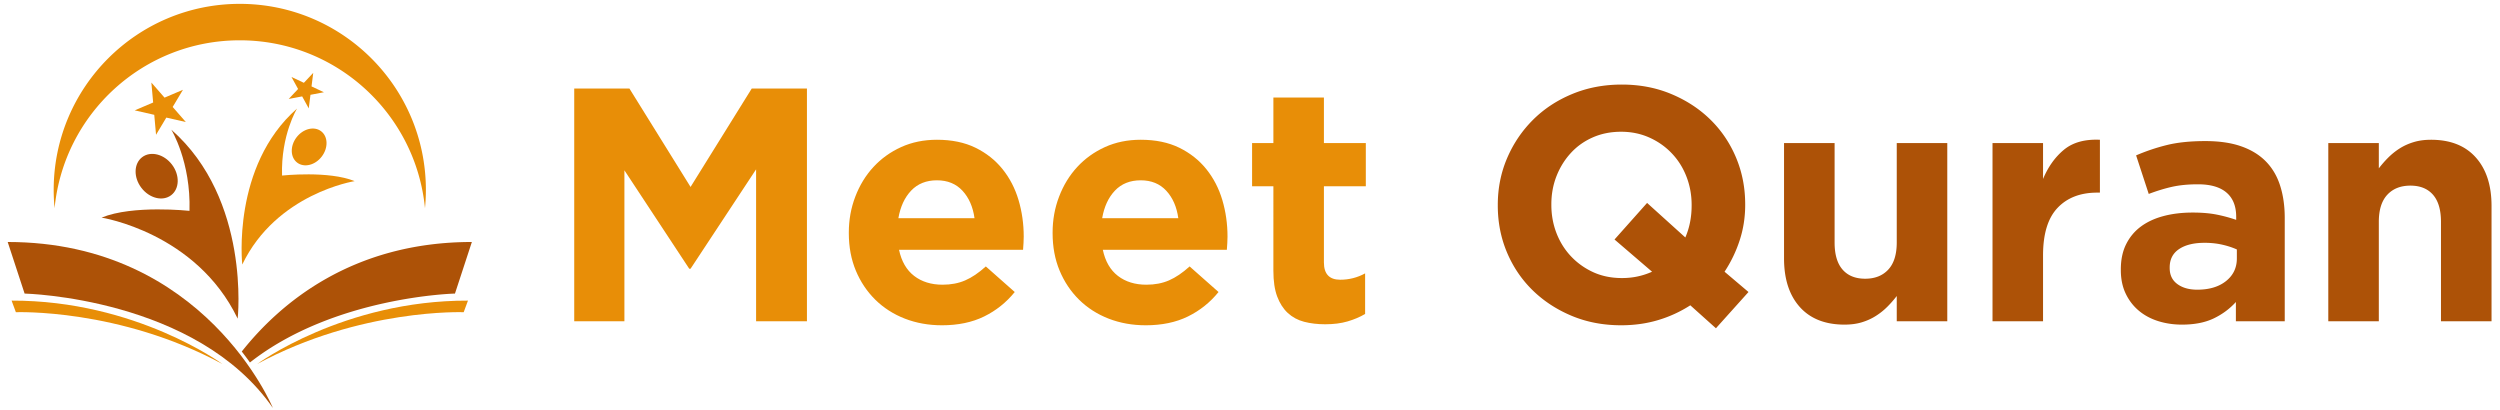 <svg xmlns="http://www.w3.org/2000/svg" width="1340" height="220" version="1.0" viewBox="0 0 1005 165"><defs><clipPath id="a"><path d="M219 0h782.973v162H219Zm0 0"/></clipPath><clipPath id="c"><path d="M716 56h66.973v74H716Zm0 0"/></clipPath><clipPath id="b"><path d="M0 0h783v162H0z"/></clipPath><clipPath id="d"><path d="M3.027 97H110v67.008H3.027Zm0 0"/></clipPath><clipPath id="e"><path d="M97 97h92.398v49H97Zm0 0"/></clipPath><clipPath id="f"><path d="M21 1.543h151V84H21Zm0 0"/></clipPath></defs><g clip-path="url(#a)"><g clip-path="url(#b)" transform="translate(219)"><path fill="#e88e07" d="M11.841 35.59h22.187l24.579 39.563L83.2 35.59h22.188v93.563H84.95V68.075l-26.343 39.953h-.532L32.013 68.465v60.688H11.84ZM159.644 130.762q-8.016 0-14.906-2.672c-4.586-1.789-8.547-4.332-11.891-7.625q-5.002-4.95-7.813-11.687-2.812-6.75-2.812-15.047v-.266c0-5.07.867-9.878 2.61-14.421q2.606-6.826 7.28-11.907 4.688-5.073 11.157-8.015 6.481-2.937 14.375-2.938 8.952.002 15.5 3.203 6.544 3.206 10.89 8.625 4.343 5.408 6.422 12.422 2.076 7.02 2.078 14.64 0 1.207-.078 2.548-.064 1.33-.187 2.797h-49.86q1.466 6.954 6.079 10.5 4.606 3.531 11.421 3.53 5.092 0 9.094-1.734c2.676-1.156 5.442-3.023 8.297-5.609l11.625 10.281q-5.079 6.283-12.297 9.828-7.22 3.547-16.984 3.547m13.11-43.047q-.94-6.808-4.813-11.015-3.877-4.22-10.297-4.219c-4.281 0-7.735 1.383-10.36 4.14q-3.939 4.144-5.14 11.094ZM241.57 130.762q-8.016 0-14.907-2.672-6.877-2.684-11.89-7.625-5.002-4.95-7.813-11.687-2.812-6.75-2.812-15.047v-.266c0-5.07.867-9.878 2.61-14.421q2.605-6.826 7.28-11.907 4.688-5.073 11.157-8.015 6.481-2.937 14.375-2.938c5.968 0 11.132 1.07 15.5 3.203q6.544 3.206 10.89 8.625 4.342 5.408 6.422 12.422 2.076 7.02 2.078 14.64 0 1.207-.078 2.548-.064 1.33-.187 2.797h-49.86q1.466 6.954 6.078 10.5c3.07 2.355 6.88 3.53 11.422 3.53q5.092 0 9.094-1.734c2.676-1.156 5.441-3.023 8.297-5.609l11.625 10.281q-5.08 6.283-12.297 9.828c-4.813 2.364-10.477 3.547-16.984 3.547m13.109-43.047q-.938-6.808-4.813-11.015-3.876-4.22-10.296-4.219c-4.282 0-7.735 1.383-10.36 4.14q-3.939 4.144-5.14 11.094ZM313.745 130.356c-3.117 0-5.945-.336-8.484-1-2.543-.664-4.73-1.844-6.562-3.531-1.825-1.695-3.247-3.906-4.266-6.625-1.024-2.719-1.531-6.172-1.531-10.36V74.887h-8.563V57.512h8.563V39.2h20.312v18.312h16.844v17.375h-16.844v30.61q-.002 6.953 6.547 6.953c3.563 0 6.898-.848 10.016-2.547v16.312q-3.205 1.875-7.078 3-3.879 1.139-8.954 1.141m0 0"/><path fill="#ad5207" d="m470.8 131.965-10.297-9.234a50.4 50.4 0 0 1-12.968 5.953q-6.94 2.076-14.828 2.078-10.83-.002-19.922-3.812-9.083-3.81-15.703-10.297-6.611-6.48-10.297-15.234-3.674-8.749-3.672-18.782v-.265q-.002-10.013 3.734-18.766 3.75-8.766 10.36-15.375 6.622-6.623 15.78-10.422 9.155-3.81 19.985-3.812 10.827.002 19.906 3.812c6.063 2.531 11.297 5.961 15.704 10.281q6.622 6.487 10.296 15.235 3.687 8.752 3.688 18.781v.266c0 4.992-.742 9.734-2.219 14.234a52.3 52.3 0 0 1-6.078 12.625l9.625 8.156Zm-37.828-20.187q3.47 0 6.469-.672a29 29 0 0 0 5.687-1.875l-15.093-12.953 13.093-14.703 15.375 13.89q2.532-5.871 2.532-12.828v-.265c0-4.008-.696-7.797-2.078-11.36-1.375-3.562-3.336-6.675-5.875-9.343q-3.8-4.015-9.016-6.36-5.22-2.344-11.36-2.344-6.281.001-11.437 2.282-5.145 2.267-8.812 6.281-3.676 4.002-5.75 9.281-2.063 5.286-2.063 11.297v.266q0 6.016 2.063 11.36 2.075 5.344 5.875 9.358c2.539 2.68 5.523 4.797 8.953 6.36 3.437 1.555 7.25 2.328 11.437 2.328M522.51 130.497q-11.626 0-17.984-7.078-6.344-7.091-6.344-19.532V57.512h20.328v39.97q-.001 7.22 3.203 10.89 3.2 3.673 9.094 3.672 5.871 0 9.281-3.672 3.405-3.67 3.406-10.89v-39.97h20.313v71.641h-20.313v-10.156a44 44 0 0 1-3.812 4.343 26.5 26.5 0 0 1-4.61 3.672q-2.532 1.611-5.609 2.547-3.081.938-6.953.938M581.991 57.512h20.312V71.95q3.078-7.359 8.422-11.766 5.344-4.405 14.438-4v21.25h-1.078c-6.774 0-12.094 2.055-15.969 6.156q-5.813 6.143-5.813 19.094v26.469h-20.312ZM658.168 130.497q-5.08 0-9.562-1.407c-2.98-.937-5.586-2.335-7.813-4.203q-3.346-2.813-5.281-6.89-1.939-4.079-1.938-9.422v-.266q-.002-5.89 2.141-10.156 2.14-4.28 5.937-7.094c2.54-1.875 5.57-3.273 9.094-4.203q5.28-1.406 11.703-1.406 5.468 0 9.547.797a59 59 0 0 1 7.953 2.14v-1.203q-.001-6.422-3.875-9.75c-2.586-2.226-6.418-3.344-11.5-3.344-3.918 0-7.37.336-10.359 1q-4.47 1.001-9.422 2.875l-5.078-15.5a79 79 0 0 1 12.297-4.14c4.281-1.07 9.453-1.61 15.515-1.61 5.614 0 10.399.696 14.36 2.079 3.969 1.375 7.242 3.355 9.828 5.937 2.676 2.68 4.633 5.953 5.875 9.828q1.875 5.813 1.875 13.031v41.563h-19.64v-7.75c-2.5 2.762-5.493 4.969-8.97 6.625q-5.203 2.468-12.687 2.469m6.14-14.047q7.218 0 11.563-3.469 4.343-3.469 4.344-9.094v-3.609q-2.672-1.2-5.953-1.938-3.269-.733-7-.734c-4.375 0-7.813.852-10.313 2.547-2.492 1.687-3.734 4.137-3.734 7.344v.265c0 2.774 1.023 4.914 3.078 6.422q3.076 2.267 8.016 2.266m0 0"/><g clip-path="url(#c)"><path fill="#ad5207" d="M716.975 57.512h20.312V67.67a44 44 0 0 1 3.797-4.329 27 27 0 0 1 4.61-3.687q2.543-1.605 5.625-2.531 3.074-.938 6.953-.938 11.624 0 17.968 7.078 6.36 7.081 6.36 19.516v46.375h-20.328V89.184q-.002-7.217-3.203-10.89-3.206-3.67-9.079-3.672-5.894.001-9.296 3.672c-2.274 2.449-3.407 6.078-3.407 10.89v39.969h-20.312Zm0 0"/></g></g></g><path fill="#e88e07" d="m186.406 125.508 1.715-4.66c-49.98-.121-84.75 25.492-84.75 25.492 41.578-22.461 83.035-20.832 83.035-20.832"/><g clip-path="url(#d)"><path fill="#ad5207" d="m3.094 97.281 6.797 20.735s69.113 1.586 99.812 46c0 0-27.414-66.735-106.61-66.735"/></g><path fill="#e88e07" d="M6.379 125.508s41.457-1.63 83.035 20.832c0 0-34.77-25.613-84.75-25.492z"/><g clip-path="url(#e)"><path fill="#ad5207" d="m182.895 118.016 6.796-20.735c-48.18 0-77.168 24.688-92.503 44.035a122 122 0 0 1 3.292 4.399c33.797-26.57 82.415-27.7 82.415-27.7"/></g><g clip-path="url(#f)"><path fill="#e88e07" d="M96.395 16.203c38.843 0 70.765 29.606 74.449 67.485a76 76 0 0 0 .363-7.325c0-41.32-33.496-74.812-74.812-74.812-41.32 0-74.813 33.492-74.813 74.812 0 2.473.125 4.91.36 7.325 3.683-37.88 35.605-67.485 74.453-67.485"/></g><path fill="#ad5207" d="M95.547 128.098s5.27-47.922-26.68-75.965c0 0 7.903 12.832 7.309 32.629 0 0-22.774-2.465-35.348 2.718 0 0 38.067 5.95 54.719 40.618"/><path fill="#ad5207" d="M57.14 63.191c-3.386 2.586-3.523 8.102-.3 12.325 3.226 4.218 8.582 5.539 11.972 2.949 3.387-2.586 3.52-8.106.301-12.324-3.226-4.22-8.582-5.54-11.972-2.95"/><path fill="#e88e07" d="M97.387 106.344c13.754-28.617 45.176-33.528 45.176-33.528-10.38-4.277-29.18-2.246-29.18-2.246-.492-16.34 6.031-26.933 6.031-26.933-26.371 23.148-22.027 62.707-22.027 62.707"/><path fill="#e88e07" d="M119.21 55.2c-2.655 3.48-2.546 8.038.25 10.171 2.798 2.14 7.224 1.047 9.884-2.433 2.66-3.485 2.55-8.04-.246-10.176-2.801-2.133-7.223-1.043-9.887 2.437M121.469 38.75l2.648 4.82.692-5.457 5.402-1.031-4.977-2.344.688-5.457-3.766 4.012-4.98-2.344 2.652 4.824-3.766 4.008zM62.012 46.16l.718 8.02 4.13-6.91 7.847 1.792L69.414 43l4.133-6.906-7.402 3.16-5.297-6.066.718 8.019-7.402 3.16z"/></svg>